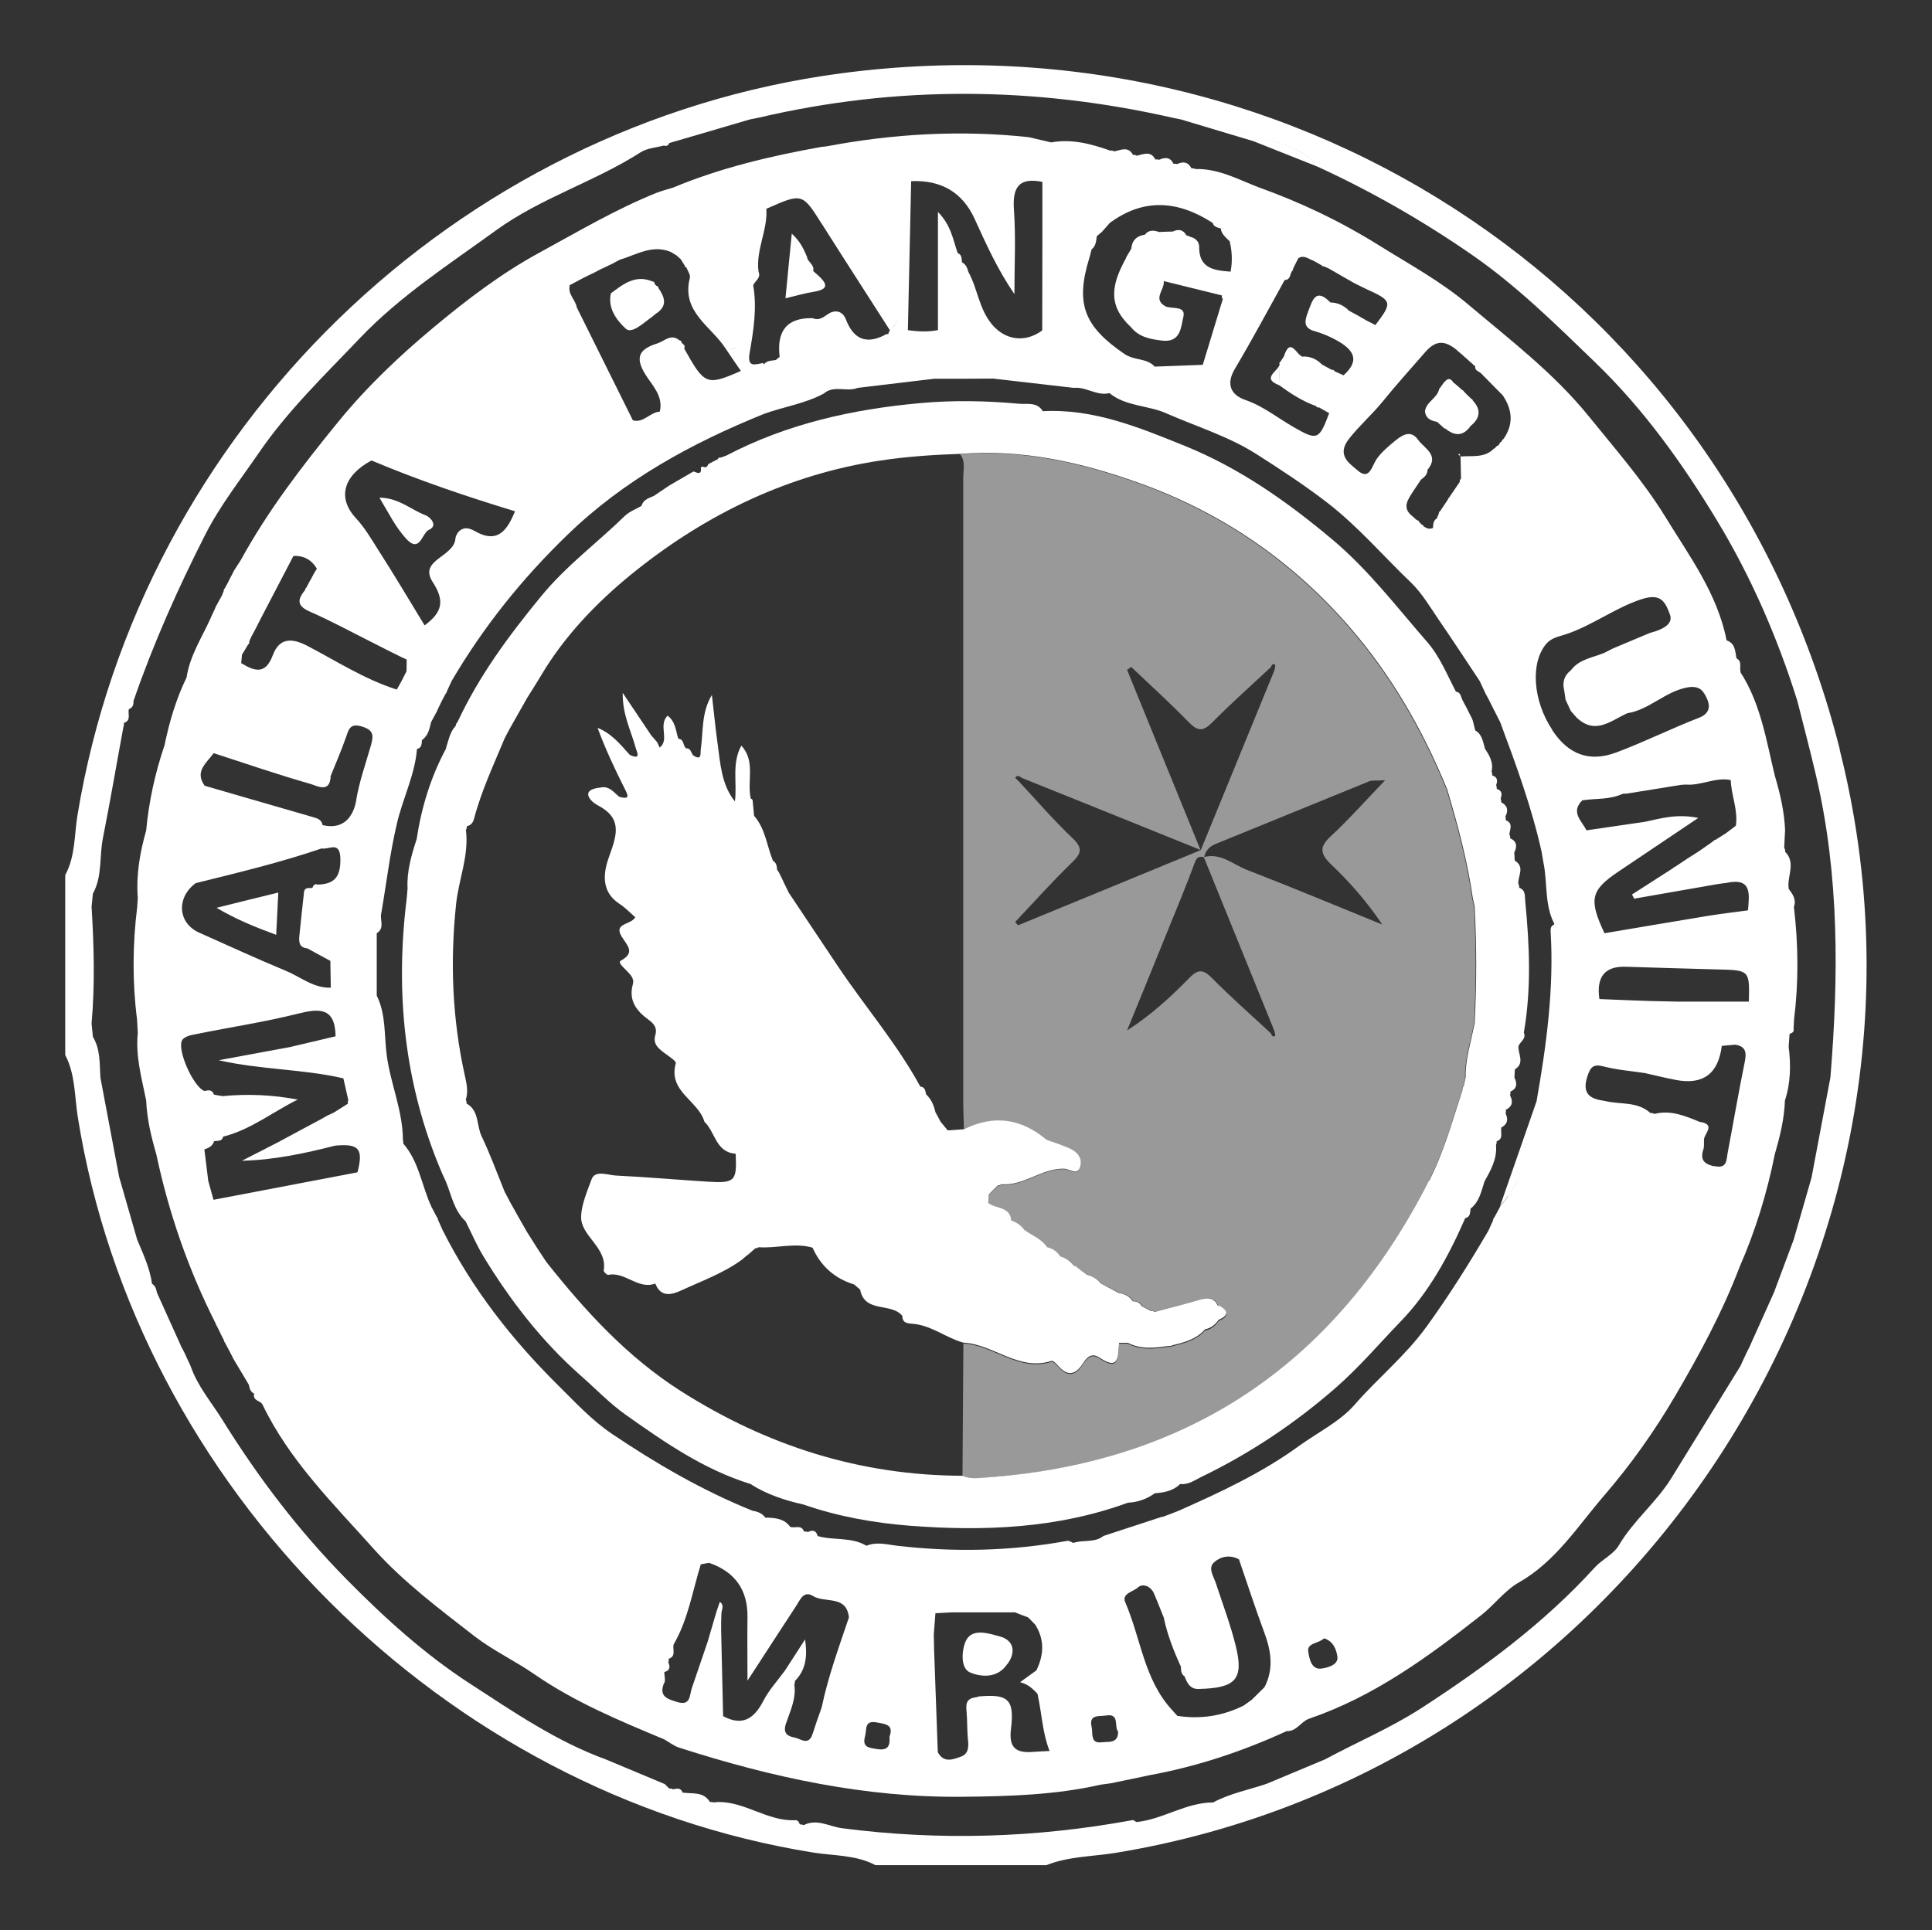<?xml version="1.0" encoding="UTF-8"?>
<svg id="Layer_1" data-name="Layer 1" xmlns="http://www.w3.org/2000/svg" viewBox="0 0 129.13 129.04">
  <rect x="0" y="0" width="129.13" height="129.04" fill="#333333" stroke="none"/>
  <defs>
    <style>
      .cls-1 {
        opacity: .5;
      }

      .cls-1, .cls-2 {
        fill: #fff;
        stroke-width: 0px;
      }
    </style>
  </defs>
  <path class="cls-2" d="M122.97,50.11C115.36,19.99,87.07.82,56.23,4.9,30.45,8.31,9.43,28.74,5.18,54.49c-.22,1.34-.14,2.76-.82,4.01v12.03c.68,1.3.62,2.76.84,4.15,3.95,24.72,24.44,45.21,49.16,49.17,1.39.22,2.85.15,4.15.84h11.43c1.48-.59,3.08-.57,4.62-.82,34.31-5.63,56.91-40.06,48.4-73.75ZM9.84,85.53c.09.1.19.18.29.27h0c-.11-.09-.21-.18-.29-.27ZM116.78,90.86s-.02-.04-.03-.06c0,.02.03.05.03.06ZM117.03,90.14c.03.08.05.15.05.21,0-.06-.01-.13-.05-.21ZM118.58,86.39h0c.45-.32.74-.72.95-1.15-.21.43-.51.83-.95,1.15ZM120.21,82.87c-.16.64-.27,1.31-.48,1.92.22-.62.32-1.28.48-1.92.28-.67.63-1.34.84-2.03-.21.69-.56,1.35-.84,2.03ZM121.1,78.65c-.4,1.4-.81,2.81-1.21,4.21l-1.32,3.54s0,0,0,0h0s0,0,0,0c-.52,1.16-1.04,2.31-1.56,3.47l-.05.12h0c-.08.16-.16.32-.24.48l-.06.13h0c-.11.23-.22.46-.32.7-1.54,2.5-3.08,5-4.62,7.5-1,1.63-2.54,2.84-3.52,4.51-.35.6-1.12.94-1.61,1.48-3.38,3.72-7.37,6.66-11.57,9.39-2.07,1.34-4.31,2.28-6.46,3.44l-3.92,1.64c-1.19.4-2.44.64-3.56,1.24-1.82,0-3.35,1.13-5.12,1.31-.09-.04-.18-.14-.26-.13-6.45,1.19-12.92,1.39-19.44.54-.82-.11-1.67-.66-2.55-.2-.08-.04-.16-.06-.25-.05-.07-.16-.13-.32-.35-.28-1.82.06-3.31-1.24-5.11-1.22-.1,0-.2.02-.3.03-.08-.03-.17-.04-.25-.03-.43-.72-1.18-.53-1.83-.63-.11-.33-.37-.28-.63-.22-.08-.04-.17-.06-.26-.05-.1-.1-.2-.2-.3-.3l-3.92-1.64c-3.31-1.2-6.21-3.2-9.11-5.08-2.99-1.94-5.68-4.37-8.23-6.96-3.2-3.25-5.91-6.81-8.3-10.66-.74-1.19-1.68-2.27-2.14-3.63-.11-.23-.22-.46-.32-.69l-.06-.13c-.06,0-.12,0-.16,0,.04,0,.1,0,.16,0-.08-.16-.16-.32-.25-.48l-.05-.12c-.52-1.15-1.04-2.31-1.56-3.46,0,0,0,0,0,0h0s0,0,0,0h0c-.05-.23-.1-.47-.33-.59-.14-1.05-.59-1.99-.99-2.95-.4-1.4-.81-2.81-1.21-4.21-.42-2.21-.83-4.42-1.25-6.63h0c-.06-.93.01-1.88-.5-2.72-.03-.3-.06-.59-.09-.89.23-2.6.16-5.21,0-7.81.03-.29.06-.59.09-.88.64-1.16.42-2.48.67-3.72.49-2.47.91-4.95,1.37-7.43.03-.08.04-.17.03-.26.51-.17.25-.6.33-.92.25-.09.33-.29.31-.54,1.32-3.83,2.97-7.53,4.8-11.13.98-1.93,2.34-3.66,3.57-5.45,1.94-2.84,4.41-5.21,6.77-7.69,2.7-2.83,5.95-4.92,9.09-7.2,3.01-2.18,6.58-3.24,9.67-5.22.44-.28,1.03-.31,1.55-.45.19.07.29-.01.37-.17,1.79-.52,3.57-1.04,5.36-1.57.21-.04.42-.09.64-.13,9.19-2.15,18.39-2.08,27.58,0,.21.04.42.09.63.13,1.61.48,3.22.97,4.83,1.45,1.43.57,2.87,1.14,4.3,1.71-1.09-1.42-2.76-1.59-4.3-2.02-.89-.58-1.92-.81-2.91-1.06.99.25,2.03.48,2.91,1.06,1.55.43,3.22.6,4.3,2.02,3.63,1.67,7.08,3.65,10.35,5.92,2.98,2.07,5.56,4.62,8.17,7.14,3.26,3.14,5.88,6.81,8.18,10.62,2.26,3.74,4.03,7.81,5.35,12.03.42,1.68.87,3.35,1.26,5.04,1.55,6.65,1.5,13.38.95,20.13-.42,2.21-.83,4.42-1.25,6.63Z"/>
  <path class="cls-2" d="M119.55,59.39c-.12-.81.51-1.7-.24-2.45.02-.09,0-.18-.06-.25.02-.4.04-.8.06-1.2-.05-1.24-.33-2.43-.68-3.61-.58-2.38-.94-4.83-2.31-6.95,0,0,0,0,.02.01-.1-.31.13-.72-.28-.93-.09-.47-.07-1-.66-1.2-.61-3.13-2.5-5.65-4.1-8.27-1.47-2.39-3.34-4.52-5.11-6.71-2.35-2.9-5.25-5.1-8.04-7.46-1.87-1.58-3.99-2.72-6.05-4.01-2.55-1.59-5.21-2.85-8.01-3.85-1.36-.53-2.67-1.25-4.2-1.21-.08-.04-.17-.06-.26-.05-.22-.43-.55-.47-.95-.28-.08-.02-.16-.03-.25-.02-.21-.45-.56-.45-.95-.27-.09-.02-.17-.03-.26-.02-.31-.6-.79-.35-1.24-.25-.08-.05-.16-.07-.25-.05-.32-.6-.81-.33-1.26-.24-.08-.05-.17-.06-.26-.05-1.28-.45-2.57-.8-3.95-.55-.5-.12-1.01-.23-1.51-.35-4.54-.49-9.06-.23-13.54.62l-.31.03c-3.38.61-6.72,1.39-9.91,2.72-.38.12-.77.22-1.13.36-2.7,1.09-5.2,2.57-7.75,3.96-2.6,1.41-4.9,3.17-7.12,5.02-2.29,1.91-4.47,3.97-6.4,6.34-2.4,2.94-4.68,5.91-6.5,9.23l-.47.73s-.04.09-.04.09c-.09.17-.17.33-.26.5,0,0-.05.11-.05.11-.08.15-.17.31-.25.46-.05.04-.07.09-.06.15-.05.12-.09.24-.14.35,0,0,0,0,0,0-.14.25-.28.49-.41.74,0,0-.04.11-.04.11-.08.18-.17.35-.25.53,0,0-.02.06-.02.06h0c-.59,1.32-1.41,2.54-1.63,4.01-.7,1.44-1.15,2.96-1.47,4.52-.63,1.86-1.05,3.76-1.23,5.71-.42,1.48-.68,2.97-.56,4.51l-.04.6c-.31,2.51-.33,5.02-.01,7.53l.05.9c-.16,1.55.26,3.02.56,4.51.05,1.24.34,2.43.68,3.61.83,3.91,2.13,7.66,3.93,11.23,0,0,.05.12.05.12.08.16.17.32.25.49,0,0,.05.11.05.11.08.16.16.32.24.48,0,.06.02.1.06.14.08.16.17.32.25.47,0,0,.05.09.05.09.09.17.17.34.26.51,0,0,.05.09.05.09.33.55.66,1.1.99,1.66,0,0,0,0,0,0,.05.24.1.48.36.6-.13.48.42.46.55.72,1.8,3.75,4.73,6.63,7.44,9.66,1.99,2.22,4.4,4.02,6.74,5.84,1.23.95,2.73,1.66,4,2.54,2.71,1.87,5.68,3.1,8.67,4.35.34.19.66.45,1.02.56,6.16,1.98,12.43,3.35,18.94,3.28,3.09-.03,6.19-.12,9.22-.81.22-.03.44-.06.66-.09h0c.88-.18,1.76-.36,2.64-.55,3.17-.58,6.21-1.6,9.13-2.94.67.03.95-.64,1.5-.83,4.33-1.48,7.94-4.12,11.5-6.92.89-.7,1.57-1.65,2.52-2.19,2.46-1.4,3.94-3.77,5.69-5.8,1.76-2.04,3.35-4.27,4.75-6.66,1.64-2.8,3.16-5.61,4.31-8.63,1.06-2.42,1.83-4.93,2.35-7.52.34-1.18.64-2.37.68-3.61.39-1.18.4-2.39.25-3.6.02-.28.04-.57.06-.85.17-.06.32-.13.27-.36l.03-.6c.31-2.51.29-5.02-.01-7.53.18-.49-.08-.85-.35-1.21ZM106.9,66.79q-.33-2.23,1.76-2.16c2.05.06,4.1.13,6.15.18,2.13.05,2.13.05,2.08,2.15-1.61,0-3.21,0-4.82,0-.6-.01-1.21-.03-1.81-.04-1.12-.04-2.24-.08-3.36-.13ZM97.38,23.42c.42.34.81.72,1.22,1.07-.04.28.21.32.36.44l.04.04h0c.48.48.95.97,1.43,1.45l.05.07h0c.62.95.68,1.91,0,2.87-.07.03-.11.08-.11.16h0c-.09.03-.14.1-.17.19l-.08.08h0c-.09.03-.16.09-.2.18-.06,0-.11.04-.14.09,0,0,0,0,0,0-.63.57-1.43.39-2.16.46.01.5.02.99.03,1.49-.08.05-.1.12-.08.2-.24.35-.48.71-.72,1.06-.04.03-.07.07-.08.13-.17.26-.35.52-.52.78-.06.03-.09.08-.08.15h0c-.05.11-.09.22-.14.33-.24.15-.24.39-.25.63-.24.12-.44.03-.64-.11-.02-.07-.07-.11-.14-.12h0c-.03-.06-.08-.11-.14-.14-.01-.08-.06-.13-.15-.14h0c-.08-.07-.16-.13-.23-.2l-.04-.04h0c-.79-.58-.33-1.15.02-1.71l.07-.1c.15-.22.29-.44.44-.66.23-.17.44-.34.44-.66.83-.99-.23-1.44-.63-2.01-.43-.6-.92-.43-1.5.04-.46.38-.91.75-1.25,1.22-.34.47-.48,1.5-1.29.79-.48-.43-1.46-.99-.58-2.11.69-.88,1.53-1.61,2.24-2.48.9-1.11,1.89-2.21,2.84-3.3.77-.9,1.39-.76,2.14-.15ZM94.62,34.82s-.03,0-.04,0c0,0,.02,0,.04,0ZM89.39,17.94c-.1,0-.19,0-.29,0,.1,0,.2,0,.29,0ZM85.89,18.72c.37-.03.32-.38.46-.59.05-.04.08-.09.07-.15h0c.06-.12.12-.24.18-.37.06-.12.12-.23.18-.35.38-.24.68.06,1.01.17l.09.05s0,0,0,0c.15.09.3.17.46.26.04.06.09.08.16.07.05-.03.09-.04.12-.05-.04,0-.08.02-.12.05.11.05.22.1.33.15,0,0,0,0,0,0,.56.32,1.12.65,1.69.97l.08.04h0c.24.12.47.23.71.35,1.75.79,1.77.89.62,2.41-.2-.1-.39-.2-.59-.3h0c-.2-.11-.39-.23-.59-.34,0,0,0,0,0,0-.2-.11-.39-.21-.59-.32-.34-.35-.75-.54-1.24-.55,0,0,0,0,0,0-1.01-1.04-1.21-.09-1.5.64-.2.55-.36,1.06.45,1.28.49.14.98.34,1.43.59,1.05.58,1.71,1.28.5,2.36-.2-.09-.4-.18-.6-.27l-.07-.09h-.11c-.22-.12-.44-.24-.66-.36-.34-.35-.75-.54-1.25-.54,0,0,0,0,0,.02-.43,0-.84-1.43-1.3-.02,0,0,0,0,0,0-.08.12-.15.23-.23.35-.07.05-.09.11-.05.18,0,.46-.01.92-.02,1.38h0c0-.46.01-.92.02-1.38-.09.46-1.27.92-.02,1.4h0c.77.56,1.56,1.07,2.46,1.39.03.08.09.11.18.08h0c.23.13.46.26.69.39-.67,1.79-.8,1.84-2.35.95-1.08-.62-2.04-1.41-3.25-1.83-.95-.33-1.33-1.03-.7-2.09,1.16-1.95,2.23-3.96,3.33-5.94ZM87.98,24.48s.05,0,.07,0c-.02,0-.05,0-.07,0ZM80.14,16.43c0-.25-.24-.53-.57-.59-.08-.05-.17-.08-.27-.1-.22-.4-.54-.44-.92-.26-.3,0-.61.02-.91.03-.35-.12-.69-.16-.95.18-.55.08-.86.38-.91.94,0,0,0,0,0,0-.12.2-.23.39-.35.59,0,0,.01,0,.02,0-.79,1.44-1.34,2.89,0,4.33,0,0,0,0,0,0h0s0,0,0,0l.02.03s0,0,0,0c.1.1.19.19.29.29,0,0,0,0,0,0h0s0,0,0,0h0c.54.67,1.27.8,2.08.9,1.27.15,1.26-.94,1.42-1.57.19-.77-.7-.54-1.15-.7-.96-.49-.07-1.14-.16-1.71,1.3.32,2.59.64,3.89.96-.02.09,0,.17.06.24-.45,1.47-.89,2.93-1.34,4.4-1.07.04-2.14.08-3.21.12-.54-.59-1.36-.39-2.03-.85-2.67-1.83-3.3-3.32-2.34-6.42.06-.19.1-.38.15-.57.29-.22.3-.56.35-.88.11-.1.23-.2.34-.29.18-.2.35-.4.53-.6,2.29-1.69,4.58-1.48,6.87,0,.08.27.32.31.54.37.05.39.35.61.6.86.16.67.19,1.35.06,2.03-1.11-.08-2.15-.21-2.1-1.73ZM81.59,15.25h0c.09,0,.17-.01.24,0-.07,0-.15,0-.24,0ZM69.67,12.16c0,3.31,0,6.62-.01,9.93-1.18.87-2.49.62-3.34-.38-.89-1.05-.97-2.39-1.59-3.52h0c-.08-.26-.16-.52-.43-.65-.04-.23.01-.51-.29-.62-.31-.87-.43-1.85-1.32-2.75v7.9c-.67.13-1.34.1-2.01,0,.07-3.32.15-6.64.22-9.96q3.04-.13,4.25,2.54c.77,1.69,1.53,3.38,2.65,5.01,0-1.87.1-3.76-.03-5.62-.11-1.52.33-2.2,1.9-1.88ZM54.95,15c1.5,2.37,3.02,4.72,4.53,7.08.28-.25.47-.53.59-.82-.12.3-.31.58-.59.82-.05.08-.09.17-.12.26-.09-.01-.18,0-.25.07-1.26.64-2.08.22-2.57-1.05-.25-.65-.81-.64-1.22-.35-.34.24-.6.43-1.01.26h0c-1.79-.04-2.4.94-2.2,2.59l-.26.21c-.28.05-.59.02-.79.29l-.05-.09c-.04.1-.08.18-.13.25.05-.07.09-.15.13-.25-.51.07-1.08.36-.91-.66.26-1.5.51-3.01.24-4.54.13-.3.54-.49.36-.9-.2-1.45.62-2.77.52-4.21,2.41-1.07,2.4-1.06,3.72,1.03ZM49.29,23.24c-.14.06-.31.08-.51.07.2,0,.37-.02.51-.07ZM49.74,22.74c-.05.17-.14.3-.25.39.11-.09.2-.22.25-.39ZM40.84,17.66h0s.01-.03.02-.05c0,.02-.02.03-.02.05ZM41.24,17.33c-.1,0-.18.03-.25.08.07-.05.15-.08.25-.08ZM40.45,17.66c-.11.04-.18.13-.23.29h0c.04-.16.12-.25.23-.29ZM39.63,18.25h0s.01-.02.01-.03c0,.01-.01.02-.01.03ZM39.25,18.26c-.11.04-.18.13-.23.29h0c.05-.16.13-.25.23-.29ZM38.05,19.08c.32-.17.64-.34.96-.51,0,0,0,0,0,0h0c.2-.1.41-.2.61-.3,0,0,0,0,0,.01h0c.2-.11.4-.21.6-.32,0,0,0,0,0,.01h0c.21-.1.41-.2.62-.3,0,0,0,0,0,.01h0c.2-.11.41-.22.61-.33,0,0,0,0-.01.01h0s0,0,0,0c1.1-.33,2.14-1.02,3.36-.53l.06.03s0,0,0,0c.12.07.23.14.35.21,0,0,0,0,0,0,.1.09.2.18.29.26.08.12.15.24.23.37l.04.05h0c0,.08.03.12.11.13.08.23.28.49.23.69-.59,2.28,1.42,3.23,2.38,4.72h0c.34.5.68,1.01,1.03,1.51-2.3,1-2.42.95-3.79-1.5-.09-.04-.16-.08-.2-.14.03.06.11.11.2.14.1-.19-.05-.28-.17-.38,0-.1-.05-.15-.15-.17-.57-.47-1,.06-1.48.21-1.14.36-1.55.87-.79,2.08.45.72,1.21,1.44.96,2.48h0c-.65.03-1.08.78-1.8.58-1.25-2.52-2.5-5.03-3.75-7.55-.08-.51-.62-.88-.47-1.46h0ZM25.21,30.55s-.09.01-.13.03c.04-.02.09-.03.13-.03ZM24.82,30.78c.04-.05.08-.09.13-.13-.04.03-.09.08-.13.13,3.13,1.32,6.35,2.41,9.6,3.4-.51,1.26-1.16,2.22-2.71,1.31-.09-.05-.18-.09-.27-.12-.61-.22-.97.31-1,.63-.09,1.25-2.49,1.42-1.52,2.91.81,1.25.66,2.01-.54,2.9-1.03-1.69-2.03-3.38-3.09-5.03-.47-.74-.9-1.49-1.52-2.16-1.26-1.37-.78-2.85,1.05-3.83ZM26.86,45.5c0,.07.02.14.01.2,0-.06,0-.13-.01-.2h0ZM28.79,48.19s0,.02,0,.02c0,0,0-.02,0-.02ZM26.95,43.93s-.03,0-.04.01c.01,0,.03-.01.04-.01ZM26.59,43.56c-.07-.01-.15.02-.25.05.09-.04.18-.07.25-.05ZM22.31,41.19c-.33-.14-.65-.29-.94-.48.29.19.61.34.94.48ZM17.05,41.82s0,.02,0,.03c0,0,0-.02,0-.03ZM16.74,42.41s0,.01,0,.02c0,0,0-.01,0-.02ZM16.64,42.93s0,0,0,0c.05-.11.09-.22.14-.33,0,0,0,0,0,0,.11-.2.22-.4.32-.6,0,0,0,0,0,0,.1-.2.21-.4.31-.61,0,0,0,0,0,0,.73-1.41,1.47-2.81,2.2-4.22.69-.04,1.21.25,1.57.85l-.06.1-.07.1h0c-.09.17-.18.34-.27.5l-.06.1s0,0,0,0c-.08.16-.16.31-.25.47-.05.03-.07.08-.07.14h0c-.48.6-.63,1.04.29,1.45,1.45.63,2.85,1.4,4.27,2.11l.08.04s0,0,0,0c.37.19.73.37,1.1.56l.11.05h0c.17.08.33.16.5.25l.1.05s0,0,0,0c.11.05.22.1.33.15,0,.26,0,.53-.01.79,0,0,0,0,0,0-.1.2-.21.4-.31.61,0,0,0,0,0,0-.11.2-.22.41-.34.61-2.14-.68-4.02-1.9-5.99-2.93-1.07-.55-1.87-.51-2.3.64-.49,1.32-1.23,1.06-2.11.52.02-.19.04-.38.05-.56,0,0,0,0,0,0,.14-.23.28-.45.41-.68.07-.04.09-.1.08-.18ZM21.09,38.44s-.02-.05-.03-.08c0,.03.02.06.03.08ZM16.13,43.56s.01.09.01.13c0-.04,0-.08-.01-.13-.01-.09-.02-.17-.02-.25,0,.08,0,.16.02.25ZM21.2,59.12h0c-.2-.04-.27.1-.32.24-.22.03-.52-.07-.56.28-.11.97-.21,1.94-.31,2.91-.04.41-.03.8.53.85,0,0,0,0,0,0,.51.28,1.03.56,1.54.84.01.59.02,1.19.03,1.79-1.16.04-2.03-.73-3.03-1.14-1.94-.8-3.85-1.69-5.77-2.54-1.43-.64-1.54-2.34-.23-3.31,2.83-.7,5.66-1.38,8.42-2.32.47.11,1.23-.55,1.25.7.02,1.24-.43,1.7-1.56,1.72ZM23.91,78.37c-3.21.61-6.43,1.23-9.64,1.84-.12-.42-.23-.84-.35-1.26-.09-.7-.17-1.41-.26-2.11h.01c.29-.1.55-.23.64-.55.23-.04.53.04.6-.3,1.84-.46,3.31-1.65,4.99-2.48-1.69-.32-3.35-.39-5.02-.23-.19-.03-.39-.06-.58-.1-.11-.34-.36-.31-.63-.24-.76-.27-1.91-2.88-1.47-3.44.18-.23.6-.31.93-.37,2.26-.46,4.54-.8,6.77-1.36,1.44-.36,2.5-.44,2.53,1.51-.91.21-1.98.47-3.05.72l-4.76.88c2.79.64,5.6.58,8.33,1.21l.33,1.46c-.04.07-.05.15-.02.23-.32.2-.63.4-.95.6h0c-.11.05-.22.1-.32.15l-.13.06c0,.06.01.11.01.16,0-.04,0-.1-.01-.16-.16.09-.32.19-.49.28h0l-.06.03c-.9.48-1.8.96-2.7,1.45-.81.42-1.63.83-2.44,1.25,2.14-.05,4.19-.49,6.23-1.01,1.6-.15,1.9.21,1.49,1.8ZM22.35,74.37s-.03.08-.05.1c.02-.03.03-.06.05-.1h0ZM23.82,53.46c-.19,1.11-.83,2.04-2.26,1.7-.06-.36-.34-.45-.63-.53-2.42-.7-4.83-1.4-7.25-2.1-.7-.97.14-1.53.6-2.18,2.16.7,4.3,1.44,6.48,2.06.39.11,1.31.66,1.34-.53.34-.85.71-1.69,1.01-2.55.19-.54.26-1.01,1.08-.76.82.25.78.63.59,1.3-.34,1.19-.76,2.36-.97,3.6ZM44.4,112.52c.09-.21,0-.49,0-.74.37-.09.41-.33.27-.64.02-.08.03-.17.03-.25.51-.17.24-.62.32-.93,0,0,0,0-.01,0,.98-1.67,1.27-3.57,1.83-5.38.18-.03.37-.07.55-.1q2.61.9,2.57,3.64c-.02,1.3,0,2.6,0,4.24,1.18-1.81,2.21-3.41,3.26-5.01.26-.4.5-1.04,1.12-.65.79.49,2.24-.09,2.4,1.43-.67,1.99-1.39,3.95-1.82,6.01-.21.59-.42,1.18-.61,1.78-.26.82-.79.32-1.21.24-.49-.09-.78-.31-.57-.93.25-.74.6-1.47.59-2.29-.05-.02-.09-.04-.12-.07.03.02.07.04.12.07,0-.1-.02-.2-.03-.3.03-.08.04-.17.04-.26.06-.28-.07-.37-.23-.44.16.07.3.17.23.44.75-.75.84-1.69.68-2.78-.44.69-.88,1.37-1.33,2.06-.49.68-1.08,1.31-1.46,2.05-.62,1.2-1.4,1.71-2.69,1.02-.04-1.9-.09-3.81-.13-5.71,0-.2,0-.39,0-.59,0-.2.02-.4.02-.6.03-.26.2-.53-.11-.74l-.23.68c-.2.67-.39,1.34-.59,2.01-.35,1.03-.7,2.06-1.05,3.08-.16.47-.07,1.2-.96.93-.65-.2-1.28-.36-.89-1.29ZM65.35,113.45c-.71.07-.81.35-.75.94.06.65.03,1.3.1,1.94.05.49.02.93-.48,1.11-.55.2-1.15.43-1.54-.3-.08-2.3-.17-4.61-.25-6.91,0-.3-.01-.6-.02-.91.04-.49.07-.98.11-1.47.37-.02.75-.04,1.12-.06h4.2c.29.12.59.23.88.34.15.15.29.3.44.45l.03.03h0c.64,1.01.58,2.03.08,3.06-.34.25-.68.49-1.09.79.56.14.86.46,1.16.77.29,1.26.32,2.57.81,3.83-.4.02-.75.03-1.09.06-1.12.09-1.65-.24-1.49-1.53.25-2.02-.21-2.36-2.22-2.17ZM58.6,115.15c.59.11,1.15.14.85.96.05.62-.11.94-.84.82-.55-.09-1-.11-.79-.87.12-.44-.07-1.07.78-.91ZM73.66,116.47c-.81.14-.6-.61-.7-1.03-.2-.85.53-.68.95-.75.95-.17.54.73.82,1.07.02.84-.69.65-1.07.72ZM78.93,111.46c0,.24.03.47.25.62.15-.01.28,0,.4.03-.12-.03-.25-.04-.4-.03.17.46.39.88.99.83,2.42-.06,2.97-.65,2.43-2.85-.35-1.43-.88-2.83-1.34-4.23-.15-.46-.54-.99-.12-1.38.43-.39,1.06-.54,1.67-.2.56,1.64,1.1,3.29,1.7,4.91.45,1.22.63,2.4.02,3.61l-.03.04h0c-.28.28-.56.56-.84.83l-.06.04h0c-.17.12-.34.24-.5.36,0,0,0,0,.01-.01t0,0h0s0,0,0,0c-1.4.69-2.87.92-4.42.68-.12-.14-.25-.27-.37-.41-1.86-2.03-2.07-4.78-3.11-7.18-.26-.59.54-.71.84-.99.31-.29.86-.11,1.08.4.23.53.43,1.07.65,1.6.24,1.16.67,2.25,1.16,3.32ZM88.31,111.55c-.68.09-.8-.71-.87-1.13-.1-.6.71-.54,1.05-.89.64.17.84.8.9,1.23.07.56-.69.74-1.08.79ZM100.3,81.04s0,.02,0,.03c0,0,0-.02,0-.03ZM100.8,79.97c-.17.25-.36.49-.56.73l.02-.02h0c-.13.25-.27.5-.4.74-.05.04-.07.09-.06.15h0c-.1.23-.21.46-.31.69-1.3,2.22-2.66,4.39-4.18,6.48-1.4,1.92-3.23,3.4-4.77,5.17-.99,1.13-2.46,1.85-3.71,2.75-2.5,1.82-5.28,3.11-8.08,4.35-.05.13-.12.22-.19.29.07-.07.14-.17.19-.29-.36.14-.71.28-1.07.41l.02-.03s0,0,0,0h0s0,0,0,0c0,0,0,0,0,0-1.31.43-2.62.86-3.94,1.29-.6.48-1.36.24-2.02.47-.13-.05-.28-.16-.4-.14-3.77.69-7.56.77-11.37.33-.68-.08-1.37-.29-2.06,0-1.01-.61-2.19-.34-3.26-.65-.1-.38-.33-.43-.65-.27-.08-.03-.17-.04-.26-.03-.18-.5-.63-.19-.93-.32-.38-.53-.95-.59-1.53-.61h-.12c-.1.02-.19.02-.27,0,.09.01.18.02.27.01-.21-.3-.52-.42-.86-.47-3.35-1.35-6.46-3.16-9.44-5.17-1.31-.89-2.41-2.08-3.55-3.21-3.11-3.08-5.76-6.47-7.73-10.39-.1-.23-.21-.46-.31-.69,0-.06-.01-.11-.06-.15h0l-.39-.74s0,0,.01.01h0s0,0,0,0h0c-.65-1.39-.82-3-1.88-4.21.01-.08,0-.16-.02-.24-.42-.63-.68-1.29-.88-1.98.19.69.46,1.36.88,1.98-.01-1.95-.82-3.74-1.08-5.64-.18-1.34-.04-2.74-.67-4.01v-4.17c.5-.31.26-.79.28-1.21.36-2.04.59-4.1,1.07-6.13.39-1.68,1.2-3.24,1.34-4.98.33-.07.31-.34.33-.59.41-.29.51-.75.61-1.2,0,0,0,0,0,0,.13-.25.26-.49.4-.74l.05-.12h0c.08-.17.16-.33.24-.5l.05-.1h0c.08-.16.17-.32.25-.47.04-.03.07-.08.07-.14h0c.11-.23.21-.46.32-.69,2.12-3.61,4.7-6.83,7.71-9.74,3.8-3.69,8.32-6.15,13.16-8.11,1.32-.48,2.74-.68,4-1.36.68-.59,1.54-.08,2.27-.38l5.11-.61c1.32,0,2.63,0,3.95-.01h0c1.79.21,3.59.41,5.38.62.82-.09,1.54.56,2.38.35,1.13.92,2.64.8,3.89,1.39,2,.87,4.13,1.53,5.94,2.69,1.62,1.03,3.25,2.1,4.79,3.29,2.03,1.58,3.69,3.53,5.53,5.29.74.71,1.28,1.64,1.86,2.49.93,1.35,1.83,2.73,2.74,4.1l.32.69.06.13.26.48.04.09h0c.23.45.46.91.69,1.36,0,0,0,0,0,0h0s0,0,0,0h0c1.06,2.85,2.11,5.7,2.77,8.68.04.22.07.44.11.66.29.3.49.61.62.94-.13-.33-.33-.64-.62-.94.29,1.34.07,2.77.69,4.05.04.04.05.09.03.14,0,0,0,0,0,0-.21.08-.24.26-.23.46.23,3.83-.28,7.6-.94,11.35-.82,2.35-1.63,4.7-2.45,7.04.2-.24.39-.48.56-.73.34-.5.63-1.01.87-1.55.21-.47.38-.96.52-1.46-.14.5-.31.99-.52,1.46-.24.54-.52,1.05-.87,1.55ZM100.26,80.82s0-.02,0-.03c0,0,0,.02,0,.03ZM103.93,60.64c.02-.18.03-.35.04-.53,0,.17-.02.35-.04.53ZM103.89,59.08c.07.33.08.68.07,1.03.01-.35,0-.69-.07-1.03ZM102.74,74.13c-.07.54-.15,1.08-.26,1.61.11-.53.19-1.07.26-1.61h0ZM102.98,73.92s.03-.05.05-.08c-.02.03-.03.06-.05.08ZM103.17,73.6c.07-.15.12-.32.14-.48-.03.17-.07.33-.14.48ZM103.76,48.81c-1.32-1.98-1.48-4.51-.41-5.77.36-.42.88-.49,1.32-.64,1.77-.59,3.25-1.75,5.04-2.34,1.29-.42,1.58.15,1.9,1.01.21.56-.25.96-1.35,1.25-.82.34-1.64.69-2.45,1.03-.2.1-.39.2-.59.3-.77.32-1.65.41-2.21,1.14l-.05.05h0c-.44.35-.54.81-.41,1.33.03.2.06.4.09.61.11.24.22.47.33.71l.02.04h0c.14.16.28.32.42.48,0,0,0,0,0,0h.02s0,.01,0,.01c1.23,1.12,2.26.14,3.34-.34,1.47-.23,2.49-1.43,3.99-1.72.89-.17,1.12.3,1.32.73.21.43.26.99-.51,1.29-1.86.72-3.66,1.62-5.53,2.32-1.81.68-3.21.14-4.28-1.47ZM105.06,45.22s-.02-.07-.03-.1c0,.03.03.07.03.1ZM105.78,53.5c.89-.13,1.82-.03,2.67-.43.1,0,.2-.02.31-.02,1.2-.19,2.4-.39,3.6-.58.1,0,.2-.02.31-.02,1.02.09,1.98-.51,3.01-.3.03,1.03.5,2,.34,3.05-.23.18-.46.36-.7.53-.22.14-.45.28-.67.42-.06,0-.1.03-.13.08-.33.23-.66.47-1,.7-.23.14-.45.29-.68.43l-.12.08c-.26.17-.52.35-.78.52-.05,0-.09.04-.12.08-.91.59-1.83,1.17-2.74,1.76.05.09.1.18.14.28,1.85-.32,3.7-.65,5.55-.97.2-.03.4-.06.6-.08,1.75-.39,1.55.76,1.46,1.83-.87.12-1.75.22-2.62.36-2.32.38-4.64.78-6.97,1.17-1.06-2.26-.93-2.87.93-4.12,1.68-1.13,3.37-2.27,5.34-3.59-1.43-.29-2.49.03-3.56.26-1.3.19-2.61.38-3.91.57-.33-.64-1.09-1.22-.27-2.02ZM114.55,77.97c-.69-.17-.92-.46-.7-1.13.06-.18.03-.39.04-.59-.18-.12-.26-.27-.3-.42.04.16.12.3.3.42-.06-.42.88-1.08-.29-1.25,0,0,0,0,0,0-.97-.4-1.94-.81-3.03-.53-.08-.05-.16-.07-.26-.06-.88-.8-2.03-.55-3.06-.81-.96-.13-1.53-.46-1.16-1.62.21-.65.4-.87,1.11-.68.9.23,1.83.3,2.75.44.67.15,1.34.32,2.02.45q2.76.55,3.11-2.27c.3-.03.6-.05.89-.08.74.11.77.55.64,1.18-.41,2-.75,4.01-1.13,6.01-.1.51-.02,1.14-.93.92Z"/>
  <path class="cls-2" d="M100.37,75.36c.4-.21.44-.54.26-.92.02-.08.03-.17.02-.25.44-.22.49-.55.28-.95.02-.09.03-.17.02-.26.46-.21.46-.55.27-.94l.03-.55c.69-.42.2-1.03.24-1.55.11-.31.54-.48.36-.91.51-2.93.38-5.86.09-8.8-.03-.32.04-.73-.4-.88,0-.09,0-.18-.06-.26-.04-.52.47-1.13-.24-1.56-.01-.18-.02-.36-.03-.54.2-.4.18-.74-.27-.95,0-.09-.01-.18-.06-.26.04-.35.27-.74-.24-.95,0-.08,0-.17-.02-.25.21-.41.14-.73-.28-.94,0-.09-.01-.18-.04-.26.11-.29.09-.53-.26-.64,0-.09-.01-.18-.04-.26.11-.29.09-.53-.26-.64,0-.09-.01-.18-.05-.26.15-.62-.16-1.1-.47-1.58,0,0,0,0,.02,0-.13-.44-.19-.92-.64-1.17-.05-.22-.11-.43-.16-.65,0,0-.05-.13-.05-.13-.08-.16-.17-.33-.25-.49,0,0-.05-.11-.05-.11-.09-.16-.17-.33-.26-.49,0,0-.05-.1-.05-.1-.15-.21-.1-.57-.47-.62-.59-1.13-1.07-2.34-1.92-3.32-2.05-2.35-3.91-4.81-6.35-6.86-3.04-2.55-6.2-4.77-9.85-6.25-3.04-1.23-6.1-2.5-9.49-2.32-.39-.64-1.07-.45-1.62-.5-2.19-.2-4.39-.24-6.58-.04-4.52.41-8.9,1.38-12.96,3.51,0,0,0,0,0,0-.12.04-.24.09-.36.13-.11-.02-.18.02-.21.12,0,0-.02,0-.02,0-.2.11-.41.21-.61.32-.07.19-.18.27-.38.16,0,0-.12.06-.12.06.08.51-.21.38-.48.27,0,0-.08.04-.08.04-.48.28-.96.56-1.43.83,0,0-.12.07-.12.07-.34.23-.68.46-1.02.69h0c-.34.15-.72.25-.83.67-.38.22-.82.38-1.13.68-1.84,1.8-3.9,3.31-5.58,5.36-2.17,2.64-4.15,5.32-5.59,8.41-.07.07-.11.15-.12.25,0,0,0,0,0,0-.39.42-.48.97-.65,1.49,0,0,.01,0,.02,0-1.03,1.91-1.66,3.95-1.98,6.08-.35,1.08-.67,2.16-.61,3.31l-.05.6c-.79,6.33-.18,12.49,2.34,18.4.09.2.18.4.27.59.38.91.54,1.94,1.32,2.66.39.78.74,1.6,1.19,2.34,1.8,2.96,3.91,5.69,6.51,7.98.99.87,1.91,1.84,3.01,2.62,2.61,1.85,5.23,3.66,8.33,4.62,0,0,0,0,0,0,1.08.7,2.29,1.09,3.53,1.37,2.31.8,4.69,1.23,7.11,1.42,4.96.38,9.86.19,14.59-1.54.67-.03,1.28-.25,1.82-.65,0,0,0,.01-.01.02.62-.05,1.22-.16,1.68-.62.54.07.96-.25,1.39-.46,3.29-1.59,6.27-3.58,9.05-6.01,1.56-1.37,2.88-2.93,4.29-4.39,1.9-1.96,3.22-4.39,4.32-6.91.36-.08.32-.38.36-.64,0,0,0,0,0,0,.58-.45.71-1.14.92-1.78,0,0,0,0-.01,0,.43-.77.87-1.53.79-2.46.03-.08.05-.17.04-.26.5-.17.23-.61.32-.93ZM33.69,49.11s-.01-.04-.02-.06c0,.02.01.04.02.06ZM28.13,56.09c.19-.5.38-.99.56-1.49-.18.5-.37.99-.56,1.49-.07.72.03,1.48-.15,2.17.18-.69.08-1.45.15-2.17ZM95.51,78.93c-6.16,12.11-15.92,18.86-29.55,19.84-.54.04-1.1.13-1.63-.11-6.82-.02-13.04-1.99-18.79-5.64-3.61-2.29-6.41-5.36-9.03-8.66l-.67-1.02-.03-.05h0c-.18-.28-.35-.56-.53-.84l-.07-.11c-.38-.67-.76-1.33-1.13-2l-.06-.12c-.08-.16-.17-.32-.25-.47l-.05-.1h0c-.5-1.23-.96-2.49-1.53-3.69-.35-.73-.15-1.71-1.01-2.19.01-.09,0-.17-.05-.24.18-.55.06-1.08-.06-1.62-.84-3.78-.99-7.58-.59-11.43.17-1.68.88-3.28.66-5,.05-.07.07-.15.05-.24.27-.06.42-.23.49-.49.49-1.87,1.31-3.61,2.05-5.39l.05-.1s0,0,0,0c.08-.16.17-.32.25-.47l.06-.11c-.01-.12-.02-.23-.03-.35,0,.11.01.23.03.35.38-.67.75-1.33,1.13-2l.07-.11h0c.18-.28.35-.56.53-.85l.03-.05c.21-.34.42-.68.63-1.03,1.63-2.57,3.82-4.75,6.12-6.57,4.73-3.75,10.14-6.36,16.23-7.28,1.78-.27,3.58-.39,5.38-.45,4.12-.32,8.05.56,11.88,1.93,5.53,1.97,10.24,5.19,14.09,9.62,2.82,3.24,4.93,6.92,6.55,10.89.71,2.39,1.36,4.8,1.71,7.27.04.18.08.37.12.55.14,2.61.14,5.21,0,7.82-.04.18-.08.37-.12.55h0c-.21,1.01-.51,2.01-.48,3.06-.04.19-.09.39-.13.58,0,0,0,0,0,0-.07.08-.09.16-.08.26-.67,2.05-1.24,4.13-2.22,6.06Z"/>
  <path class="cls-2" d="M96.05,28.2h0c.14.12.28.25.41.37.03.05.08.08.14.08.62.51,1.2.53,1.69-.17.63-.51.73-1.08.15-1.7-.01-.07-.06-.12-.13-.13-.03-.05-.07-.09-.12-.13-.07-.06-.13-.13-.2-.19-.03-.06-.08-.1-.14-.13-.01-.07-.06-.11-.13-.13-.07-.07-.14-.13-.22-.2,0,0-.07-.06-.07-.06-.09-.08-.19-.16-.28-.24,0,0-.06.05-.06.05l.04-.06c-.15-.24-.33-.31-.54-.07,0,0-.09.09-.09.09-.1.14-.2.28-.31.43-.13.62-.88.85-.95,1.5.06.47.39.61.79.69Z"/>
  <path class="cls-2" d="M97.45,30.37l.14.11s-.01-.09-.02-.14c-.04.01-.08.02-.13.04Z"/>
  <path class="cls-2" d="M97.59,30.47s0,.04,0,.06h0s.02,0,.04,0c0,0,0-.02,0-.02-.01-.01-.03-.02-.04-.03Z"/>
  <path class="cls-2" d="M41.82,21.97c.41.38,1.17-.37,1.71-.75.1-.08.21-.17.31-.25,0,0,0,0,0,0,.79-.5.6-1.09.17-1.71,0-.09-.06-.14-.15-.16,0,0-.1-.11-.1-.11,0-.11-.06-.17-.17-.18-1.13-.47-1.94.19-2.76.8-.23,1.01.41,1.82.98,2.35Z"/>
  <path class="cls-2" d="M53.69,17.29h0c.08-.05.17-.08.26-.09-.22-.52-.44-1.04-1.03-1.58-.15,1.57-.29,2.9-.42,4.32.76-.18,1.34-.35,1.92-.44,1.05-.17.82-.58.25-1.1-.11-.09-.21-.19-.32-.28.11-.42-.35-.58-.41-.92-.1.01-.18.04-.26.09Z"/>
  <path class="cls-2" d="M28.67,35.42c.62-.27.11-.85-.24-.98-.97-.36-1.77-1.16-3.07-1.17.62,1.03,1.07,1.96,1.78,2.74.94,1.02,1.05-.38,1.53-.59Z"/>
  <path class="cls-2" d="M18.46,62.5c.05-1,.09-1.87.14-2.83-1.44.35-2.69.66-4.13,1.02,1.33.78,2.58,1.29,4,1.81Z"/>
  <path class="cls-2" d="M67.34,111.24c.6-.83.39-1.6-.52-1.84-.72-.19-1.82-.58-2.25.27-.28.56-.42,1.85.27,2.14.7.3,1.84.42,2.48-.56,0,0,.02-.02.02-.02Z"/>
  <path class="cls-2" d="M81.42,87.34s0,0,0,0c-.29-.7-.81-.57-1.37-.41-.95.28-1.92.52-2.88.78-.07-.06-.15-.08-.24-.06-.21-.11-.41-.22-.62-.33,0,0,0,0,0,0-.13-.24-.35-.31-.6-.33-.22-.34-.56-.49-.94-.55,0,0,0,0,0,0-.2-.11-.4-.21-.6-.32,0,0,0,0,0,0-.19-.1-.38-.2-.58-.31-.24-.31-.56-.48-.93-.58,0,0,0,0,0,0-.21-.16-.42-.31-.62-.47-.06-.08-.14-.12-.24-.13-.25-.29-.54-.53-.92-.63-.21-.33-.51-.53-.88-.62-.31-.45-.78-.69-1.23-.96-.1-.06-.19-.13-.29-.19-.23-.31-.53-.53-.91-.64,0,0,.02,0,.03,0-.1-.95-1.04-.76-1.55-1.17.01-.19.03-.37.04-.56.08-.09.17-.18.25-.27.12-.11.23-.23.35-.34.09,0,.17-.03.24-.08,1.51.12,2.69-1.07,4.18-1.04.39,0,.94.54,1.11-.19.13-.54-.25-.96-.74-1.17-.5-.22-1.02-.39-1.53-.57h0c-1.68-1.42-3.52-1.7-5.51-.71-.37.03-.73.06-1.1.08-.16-.2-.32-.4-.48-.59-.11-.21-.22-.42-.34-.63h0c-.1-.45-.28-.87-.62-1.19-.06-.22-.06-.49-.39-.52-1.55-2.85-3.67-5.31-5.47-7.99-1.11-1.65-2.21-3.31-3.32-4.97-.12-.24-.23-.48-.35-.72,0,0-.02-.05-.02-.05-.09-.18-.18-.37-.27-.55,0,0-.07-.12-.07-.12l-.07-.09c-.02-.24-.04-.47-.28-.61-.41-1-.5-2.14-1.26-3,0,0,0,0,0,0-.03-.32-.06-.65-.09-.97,0-.1-.04-.16-.13-.18-.27-1.17.34-2.5-.63-3.54-.66,1.18-.27,2.49-.43,3.73-.91-1.13-.97-2.53-1.16-3.88-.15-1.08-.25-2.16-.38-3.24-.71,1.18-.57,2.43-.74,3.62-.04.28.09.81-.51.42,0,0-.03-.04-.03-.04-.12-.17-.14-.45-.44-.43-.23-.17-.12-.62-.52-.64-.18-.52-.17-1.13-.72-1.55-.65.66.16,1.6-.53,2.14-.06-.12-.11-.25-.17-.37,0,0-.04-.04-.04-.04-.07-.09-.14-.17-.22-.26,0,0-.1-.1-.1-.1-.61-.9-1.21-1.8-1.94-2.89-.02,1.47.56,2.54.87,3.68.06.23.4.83-.37.48,0,0-.06-.05-.06-.05-.61-.68-1.19-1.4-2.12-1.77.52,1.4,1.14,2.73,1.8,4.04.22.44.42.78-.35.57-.37-.3-.67-.75-1.26-.62-1.42.14-.65.94-.21,1.17,1.66.85,1.34,1.93.82,3.36-.39,1.05-.65,2.39.67,3.25.39.25.72.61,1.05.89-.29.53-1.47.37-.91,1.29.37.61.94,1.06-.05,1.61-.22.12.14.42.28.57.27.29.64.57.52,1-.31,1.12.26,1.81,1.07,2.4.35.26.57.54.43,1.01-.18.61.23.91.64,1.22.27.2.77.52.73.66-.54,1.9,1.52,2.5,1.91,3.91.73.68.75,2.05,2.09,2.14.09,1.83-.04,1.98-1.85,1.87-2.05-.13-4.09-.31-6.14-.41-.56-.03-1.41-.39-1.64.25-.29.79-.67,1.67-.7,2.46-.06,1.34,1.78,2.08,1.51,3.64-.01.08.22.31.3.29,1.13-.24,1.99,1.01,3.15.58.36.95,1.11.75,1.73.46,1.39-.64,2.84-1.16,4.09-2.08,0,0,.05-.05.05-.05.08-.07.16-.13.24-.2,0,0,.11-.08.11-.08.16-.14.32-.28.48-.42h.11s.09-.06.09-.06c1.2.09,2.41-.32,3.61.03.55,1.24,1.48,2.06,2.78,2.46.15.13.3.26.45.39,0,0-.05-.03-.05-.03.32,1.58,2.09.83,2.82,1.74,0,.48.34.5.7.53,1.24.1,2.22.94,3.38,1.26,2.02.1,3.69,1.93,5.89,1.22.11-.03.33.19.45.33.64.75,1.19.57,1.65-.16.28-.45.61-.72,1.09-.4,1.42.96,1.23-.2,1.33-.98.19,0,.37,0,.56,0,0,0-.01-.02-.01-.02.88.48,1.81.37,2.74.23h.15s.14-.05.14-.05c.8-.19,1.59-.41,2.16-1.06,0,0,0,0,0,0,.39-.08.68-.3.9-.63h0c.76-.33.62-.65,0-.98Z"/>
  <path class="cls-1" d="M97.94,72.03c-.04.19-.09.39-.13.58-.07.08-.09.16-.08.27-.67,2.05-1.24,4.13-2.22,6.06-6.16,12.11-15.92,18.86-29.55,19.84-.54.04-1.1.13-1.63-.11.02-2.95.04-5.9.06-8.85,2.02.1,3.69,1.93,5.89,1.22.11-.03.33.19.45.33.64.75,1.19.57,1.65-.16.28-.45.61-.72,1.09-.4,1.42.96,1.23-.2,1.33-.98.19,0,.37,0,.56,0,0,0-.01-.02-.01-.02.88.48,1.81.37,2.74.23h.15s.14-.05.14-.05c.81-.19,1.6-.41,2.18-1.06v.02c.38-.08.67-.3.89-.64h0c.76-.32.62-.65,0-.98h0c-.29-.7-.81-.57-1.37-.41-.95.28-1.92.52-2.88.78-.07-.06-.15-.08-.24-.06-.21-.11-.43-.23-.64-.34h.02c-.13-.23-.35-.3-.6-.32h.01c-.22-.34-.56-.49-.95-.55h.01c-.2-.1-.41-.21-.61-.31h.02c-.21-.1-.41-.2-.62-.31h.02c-.24-.3-.56-.47-.93-.57h0c-.21-.15-.42-.31-.63-.47-.06-.08-.14-.12-.24-.13-.25-.3-.55-.54-.94-.63h.02c-.21-.33-.52-.52-.9-.62h.01c-.31-.45-.78-.69-1.23-.96-.1-.06-.19-.12-.29-.19-.24-.31-.54-.54-.92-.64h.03c-.1-.94-1.05-.75-1.55-1.16h0c.01-.18.03-.36.04-.55.08-.09.17-.18.25-.27.12-.11.23-.23.35-.34.09,0,.17-.03.24-.08,1.51.12,2.69-1.07,4.18-1.04.39,0,.94.54,1.11-.19.13-.54-.25-.96-.74-1.17-.5-.22-1.02-.39-1.53-.57h.01c-1.69-1.42-3.53-1.7-5.53-.71-.02-.65-.05-1.3-.05-1.95,0-13.87,0-27.75,0-41.62,0-.53.17-1.1-.21-1.59,4.12-.32,8.05.56,11.88,1.93,5.53,1.97,10.24,5.19,14.09,9.62,2.82,3.24,4.93,6.92,6.55,10.89.71,2.39,1.36,4.8,1.71,7.27.04.18.08.37.12.55.14,2.61.14,5.21,0,7.82-.04.18-.08.37-.12.55-.21,1.01-.51,2.01-.48,3.06ZM84.94,44.6c-1.31,1.23-2.66,2.42-3.92,3.7-.6.6-.96.6-1.55,0-1.24-1.28-2.57-2.48-3.86-3.71-.09.06-.19.13-.28.19,1.58,3.88,3.16,7.76,4.92,12.07,1.74-4.25,3.34-8.15,4.93-12.04.02-.13.09-.33.04-.37-.16-.12-.23.04-.28.17ZM84.94,69.07c.05.13.11.3.28.18.05-.03-.03-.24-.06-.37-1.57-3.86-3.13-7.72-4.7-11.58,1.12-.3,1.94.48,2.85.84,3.04,1.18,6.06,2.44,9.08,3.67-1.02-1.52-2.17-2.83-3.42-4.02-.74-.71-.8-1.17-.02-1.89,1.18-1.09,2.24-2.29,3.63-3.74-.68.04-.89,0-1.06.07-3.42,1.39-6.84,2.8-10.27,4.19-.44.18-.67.45-.77.89-.34-.09-.49,0-.63.37-.55,1.5-1.17,2.98-1.77,4.46-.91,2.25-1.83,4.5-2.75,6.75,1.57-1.01,2.89-2.21,4.13-3.48.57-.59.92-.66,1.54-.03,1.26,1.28,2.62,2.47,3.93,3.69ZM68.29,52c-.14-.09-.29-.22-.43-.01-.01.02.15.16.23.24,1.19,1.28,2.33,2.6,3.59,3.8.7.66.61,1.01-.03,1.63-1.32,1.27-2.54,2.65-3.8,3.98.06.07.13.15.19.22,3.98-1.63,7.95-3.27,12.22-5.03-4.21-1.7-8.09-3.27-11.98-4.83Z"/>
</svg>
